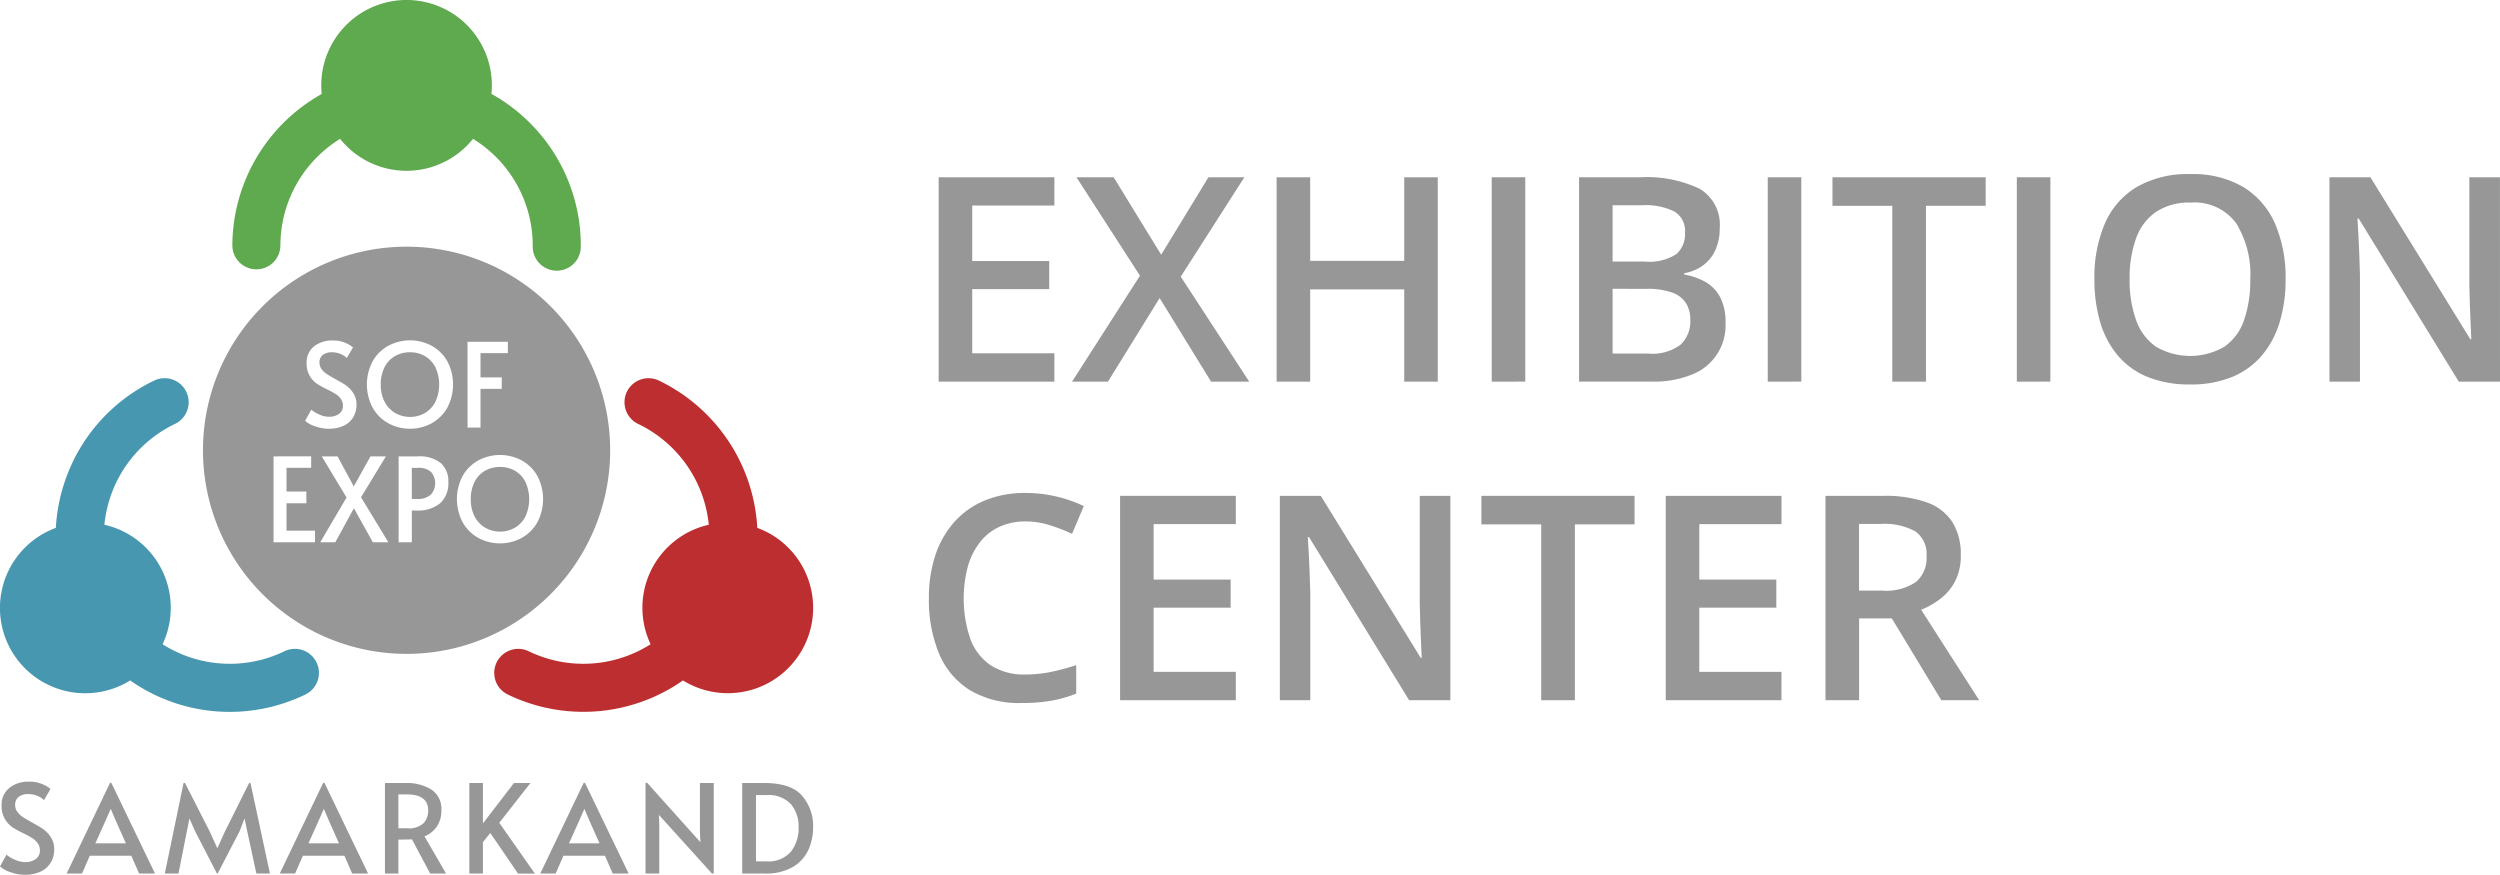 <svg xmlns="http://www.w3.org/2000/svg" viewBox="0 0 270.749 94.738"><defs><style>.cls-1{fill:#979797;}.cls-2{fill:#4897b1;}.cls-3{fill:#bd2e30;}.cls-4{fill:#5fa94f;}</style></defs><title>Asset 1LOGO</title><g id="Layer_2" data-name="Layer 2"><g id="Layer_2-2" data-name="Layer 2"><path class="cls-1" d="M46,38.556a3.188,3.188,0,0,0-1.6-.406,3.228,3.228,0,0,0-1.607.406,2.869,2.869,0,0,0-1.138,1.194,4.039,4.039,0,0,0-.417,1.9,3.908,3.908,0,0,0,.43,1.892,2.976,2.976,0,0,0,1.157,1.2,3.253,3.253,0,0,0,3.169,0,2.956,2.956,0,0,0,1.145-1.2,4.467,4.467,0,0,0,0-3.8A2.927,2.927,0,0,0,46,38.556Z"/><path class="cls-1" d="M45.258,50.667H44.6v3.364h.53a2.03,2.03,0,0,0,1.556-.492,1.874,1.874,0,0,0,.013-2.405A1.9,1.9,0,0,0,45.258,50.667Z"/><path class="cls-1" d="M55.749,50.971a3.2,3.2,0,0,0-1.6-.4,3.237,3.237,0,0,0-1.607.4,2.877,2.877,0,0,0-1.138,1.2,4.039,4.039,0,0,0-.417,1.9,3.911,3.911,0,0,0,.43,1.892,2.983,2.983,0,0,0,1.157,1.2,3.253,3.253,0,0,0,3.169,0,2.962,2.962,0,0,0,1.145-1.2,4.467,4.467,0,0,0,0-3.8A2.936,2.936,0,0,0,55.749,50.971Z"/><path class="cls-1" d="M44.031,26.715a22.05,22.05,0,1,0,22.05,22.049A22.049,22.049,0,0,0,44.031,26.715Zm6.6,10.3H55v1.226H52.039v2.63h2.3v1.241h-2.3v4.2h-1.4ZM34.116,58.724H29.625v-9.3H33.7v1.239H31.029v2.567h2.15V54.5h-2.15v2.971h3.087Zm-1.073-13.15.67-1.2a3.332,3.332,0,0,0,.829.5,2.562,2.562,0,0,0,1.08.26,1.772,1.772,0,0,0,1.095-.318,1.025,1.025,0,0,0,.424-.871,1.244,1.244,0,0,0-.228-.747,2,2,0,0,0-.556-.524c-.22-.14-.532-.31-.937-.513a10.436,10.436,0,0,1-.987-.531,2.6,2.6,0,0,1-1.226-2.276,2.216,2.216,0,0,1,.8-1.84,3.105,3.105,0,0,1,2.011-.639,3.376,3.376,0,0,1,2.213.746l-.67,1.151a1.991,1.991,0,0,0-.677-.437,2.379,2.379,0,0,0-.929-.183,1.56,1.56,0,0,0-.993.285,1,1,0,0,0-.361.84,1.155,1.155,0,0,0,.228.7,2.189,2.189,0,0,0,.575.536q.348.229.942.557.57.316.873.5a3.38,3.38,0,0,1,.57.436,2.64,2.64,0,0,1,.594.785,2.194,2.194,0,0,1,.227,1,2.578,2.578,0,0,1-.386,1.442,2.39,2.39,0,0,1-1.061.9,3.746,3.746,0,0,1-1.538.3,4.434,4.434,0,0,1-1.5-.266A2.893,2.893,0,0,1,33.043,45.574Zm7.333,13.15-2.049-3.68-2.012,3.68H34.684L37.53,53.88l-2.681-4.452h1.708l1.757,3.249,1.809-3.249h1.669L39.1,53.855l2.96,4.869Zm7.31-4.237a3.732,3.732,0,0,1-2.592.8H44.6v3.441H43.172v-9.3H45.22a3.656,3.656,0,0,1,2.536.739,2.626,2.626,0,0,1,.8,2.03A2.944,2.944,0,0,1,47.686,54.487Zm.749-10.316a4.4,4.4,0,0,1-1.7,1.675,4.924,4.924,0,0,1-4.667,0,4.386,4.386,0,0,1-1.7-1.675,5.384,5.384,0,0,1,0-5.066,4.351,4.351,0,0,1,1.7-1.664,4.969,4.969,0,0,1,4.667,0,4.364,4.364,0,0,1,1.7,1.664,5.4,5.4,0,0,1,0,5.066Zm9.749,12.416a4.4,4.4,0,0,1-1.7,1.675,4.924,4.924,0,0,1-4.667,0,4.386,4.386,0,0,1-1.7-1.675,5.384,5.384,0,0,1,0-5.066,4.351,4.351,0,0,1,1.7-1.664,4.969,4.969,0,0,1,4.667,0,4.364,4.364,0,0,1,1.7,1.664,5.4,5.4,0,0,1,0,5.066Z"/><path class="cls-2" d="M34.283,71.745a2.6,2.6,0,0,0-3.474-1.216,13.567,13.567,0,0,1-10.44.584,13.748,13.748,0,0,1-2.764-1.342,9.218,9.218,0,0,0-6.3-12.942,13.759,13.759,0,0,1,.686-3.124,13.577,13.577,0,0,1,6.968-7.8,2.6,2.6,0,1,0-2.257-4.69A18.742,18.742,0,0,0,7.074,51.984,18.984,18.984,0,0,0,6.047,57.17,9.238,9.238,0,1,0,14.1,73.693a18.773,18.773,0,0,0,18.965,1.526A2.6,2.6,0,0,0,34.283,71.745Z"/><path class="cls-3" d="M86.076,60.108a9.186,9.186,0,0,0-4.06-2.938A18.848,18.848,0,0,0,71.364,41.219a2.6,2.6,0,0,0-2.258,4.69,13.588,13.588,0,0,1,7.655,10.92,9.218,9.218,0,0,0-6.3,12.942,13.748,13.748,0,0,1-2.764,1.342,13.566,13.566,0,0,1-10.44-.584A2.6,2.6,0,1,0,55,75.219a18.814,18.814,0,0,0,18.965-1.526A9.24,9.24,0,0,0,86.076,60.108Z"/><path class="cls-4" d="M57.434,13.36a18.9,18.9,0,0,0-4.212-3.194,9.238,9.238,0,1,0-18.381.013,18.871,18.871,0,0,0-9.677,16.375,2.6,2.6,0,0,0,2.591,2.614h.012a2.6,2.6,0,0,0,2.6-2.591,13.575,13.575,0,0,1,4.046-9.641,13.758,13.758,0,0,1,2.417-1.9,9.221,9.221,0,0,0,14.4,0,13.757,13.757,0,0,1,2.508,1.984A13.579,13.579,0,0,1,57.694,26.7a2.6,2.6,0,0,0,2.591,2.615H60.3a2.6,2.6,0,0,0,2.6-2.592A18.741,18.741,0,0,0,57.434,13.36Z"/><path class="cls-1" d="M1.134,94.458A3.074,3.074,0,0,1,0,93.831l.707-1.268a3.539,3.539,0,0,0,.874.527,2.712,2.712,0,0,0,1.141.274,1.873,1.873,0,0,0,1.153-.334,1.084,1.084,0,0,0,.447-.92,1.309,1.309,0,0,0-.24-.787,2.108,2.108,0,0,0-.587-.554q-.347-.221-.987-.54a10.528,10.528,0,0,1-1.04-.56,2.738,2.738,0,0,1-1.295-2.4,2.34,2.34,0,0,1,.841-1.941,3.278,3.278,0,0,1,2.121-.674,3.565,3.565,0,0,1,2.335.787l-.707,1.214a2.083,2.083,0,0,0-.714-.46A2.507,2.507,0,0,0,3.068,86a1.655,1.655,0,0,0-1.047.3,1.065,1.065,0,0,0-.38.888,1.22,1.22,0,0,0,.24.74,2.308,2.308,0,0,0,.607.567q.366.24.994.587.6.333.921.527a3.6,3.6,0,0,1,.6.46,2.752,2.752,0,0,1,.627.828,2.322,2.322,0,0,1,.24,1.054,2.733,2.733,0,0,1-.407,1.52,2.532,2.532,0,0,1-1.121.947,3.911,3.911,0,0,1-1.62.321A4.7,4.7,0,0,1,1.134,94.458Z"/><path class="cls-1" d="M12.06,84.786,16.783,94.6H15.062l-.841-1.921h-4.5L8.885,94.6H7.217l4.7-9.818Zm-.667,4.175-1.067,2.375h3.308L12.58,88.974l-.573-1.347H11.98Z"/><path class="cls-1" d="M21.132,90.028l-.614-1.387-.28,1.387L19.331,94.6H17.85l2.028-9.8h.16l2.7,5.3.8,1.774.8-1.774,2.642-5.3h.147l2.108,9.8H27.762l-.987-4.576-.293-1.387-.534,1.387L23.573,94.6h-.08Z"/><path class="cls-1" d="M35.14,84.786,39.862,94.6H38.141l-.84-1.921h-4.5l-.84,1.921H30.3l4.7-9.818Zm-.667,4.175-1.068,2.375h3.309L35.66,88.974l-.574-1.347H35.06Z"/><path class="cls-1" d="M46.586,94.6,44.612,90.9q-.613.025-1.094.026h-.373V94.6H41.69V84.8h2.228a5.085,5.085,0,0,1,2.789.7A2.5,2.5,0,0,1,47.8,87.774a3.062,3.062,0,0,1-.461,1.7,2.934,2.934,0,0,1-1.367,1.1L48.307,94.6Zm-2.494-4.9a2.292,2.292,0,0,0,1.794-.567,2.007,2.007,0,0,0,.487-1.354q0-1.748-2.335-1.748h-.893v3.669Z"/><path class="cls-1" d="M53.1,90.215l-.8.987v3.4H50.829V84.8H52.3v4.376L55.659,84.8h1.787l-3.375,4.309,3.856,5.5H56.1Z"/><path class="cls-1" d="M63.356,84.786,68.079,94.6H66.357l-.84-1.921h-4.5l-.84,1.921H58.513l4.7-9.818Zm-.667,4.175-1.068,2.375H64.93l-1.054-2.362L63.3,87.627h-.027Z"/><path class="cls-1" d="M71.36,88.254l.04,1.067V94.6H69.907V84.786h.186l5.763,6.43L75.8,90.1V84.8h1.5v9.8h-.2Z"/><path class="cls-1" d="M80.379,84.8H82.74q2.963,0,4.142,1.4a5,5,0,0,1,1.181,3.335,6.055,6.055,0,0,1-.507,2.488,4.154,4.154,0,0,1-1.674,1.861,5.771,5.771,0,0,1-3.062.72H80.379Zm2.6,8.484a3.214,3.214,0,0,0,2.675-1.047,4.1,4.1,0,0,0,.834-2.635,3.725,3.725,0,0,0-.84-2.521,3.346,3.346,0,0,0-2.669-.974H81.873v7.177Z"/><path class="cls-1" d="M114.19,41.333H101.657V19.2H114.19v3.058h-8.9V28.27h8.34v3.042h-8.34V38.26h8.9Z"/><path class="cls-1" d="M135.291,41.333h-4.132l-5.571-9.052-5.6,9.052H116.1l7.356-11.474L116.582,19.2h4.026l5.147,8.386,5.116-8.386h3.89l-6.887,10.762Z"/><path class="cls-1" d="M155.71,41.333h-3.632v-9.99H141.891v9.99h-3.633V19.2h3.633v9.052h10.187V19.2h3.632Z"/><path class="cls-1" d="M161.553,41.333V19.2h3.633v22.13Z"/><path class="cls-1" d="M171.014,19.2H177.6a13.36,13.36,0,0,1,6.464,1.241,4.53,4.53,0,0,1,2.18,4.3,5.627,5.627,0,0,1-.447,2.286,4.234,4.234,0,0,1-1.3,1.672,4.734,4.734,0,0,1-2.088.886v.151a7.07,7.07,0,0,1,2.293.8,4.112,4.112,0,0,1,1.59,1.65,5.818,5.818,0,0,1,.582,2.785,5.7,5.7,0,0,1-3.7,5.616,10.9,10.9,0,0,1-4.215.742h-7.946Zm3.631,9.127h3.483a5.406,5.406,0,0,0,3.412-.8,2.885,2.885,0,0,0,.947-2.331,2.46,2.46,0,0,0-1.129-2.278,7.067,7.067,0,0,0-3.564-.689h-3.149Zm0,2.952V38.29h3.831a5.09,5.09,0,0,0,3.556-.984,3.5,3.5,0,0,0,1.029-2.664,3.4,3.4,0,0,0-.453-1.786,2.89,2.89,0,0,0-1.5-1.165,7.888,7.888,0,0,0-2.814-.409Z"/><path class="cls-1" d="M191.448,41.333V19.2h3.633v22.13Z"/><path class="cls-1" d="M208.582,41.333h-3.648V22.291h-6.478V19.2h16.59v3.088h-6.464Z"/><path class="cls-1" d="M218.421,41.333V19.2h3.633v22.13Z"/><path class="cls-1" d="M247.529,30.238a15.853,15.853,0,0,1-.643,4.654,10.058,10.058,0,0,1-1.93,3.61,8.414,8.414,0,0,1-3.225,2.324,11.707,11.707,0,0,1-4.541.81,11.964,11.964,0,0,1-4.6-.81,8.342,8.342,0,0,1-3.232-2.324,9.94,9.94,0,0,1-1.907-3.617,16.312,16.312,0,0,1-.628-4.678,14.743,14.743,0,0,1,1.12-5.971,8.57,8.57,0,0,1,3.436-3.966,11.039,11.039,0,0,1,5.844-1.415,10.769,10.769,0,0,1,5.736,1.407,8.717,8.717,0,0,1,3.429,3.966A14.647,14.647,0,0,1,247.529,30.238Zm-16.892,0a12.687,12.687,0,0,0,.7,4.427,5.891,5.891,0,0,0,2.142,2.876,7.36,7.36,0,0,0,7.432,0,5.771,5.771,0,0,0,2.119-2.876,13.073,13.073,0,0,0,.674-4.427,10.484,10.484,0,0,0-1.545-6.085,5.593,5.593,0,0,0-4.933-2.21,6.437,6.437,0,0,0-3.732,1.006,5.861,5.861,0,0,0-2.157,2.861A12.611,12.611,0,0,0,230.637,30.238Z"/><path class="cls-1" d="M270.749,41.333h-4.465L255.446,23.668h-.137q.061.894.114,1.9t.091,2.066q.037,1.061.068,2.134V41.333h-3.3V19.2h4.436L267.54,36.746h.1q-.029-.771-.075-1.771t-.083-2.066q-.038-1.066-.053-2.066V19.2h3.315Z"/><path class="cls-1" d="M111.087,56.472a6.72,6.72,0,0,0-2.838.575,5.7,5.7,0,0,0-2.111,1.666,7.652,7.652,0,0,0-1.317,2.626,13.607,13.607,0,0,0,.272,7.871,5.9,5.9,0,0,0,2.21,2.845,6.582,6.582,0,0,0,3.739.992,13.693,13.693,0,0,0,2.755-.273,24.58,24.58,0,0,0,2.755-.741v3.088a14.182,14.182,0,0,1-2.725.771,18.566,18.566,0,0,1-3.179.243,10.38,10.38,0,0,1-5.638-1.409,8.476,8.476,0,0,1-3.323-3.965,15.22,15.22,0,0,1-1.089-5.994,14.56,14.56,0,0,1,.688-4.594,10.3,10.3,0,0,1,2.028-3.6,9.043,9.043,0,0,1,3.293-2.353,11.376,11.376,0,0,1,4.5-.832,14.271,14.271,0,0,1,3.27.377,14.866,14.866,0,0,1,3,1.044l-1.271,3a20.9,20.9,0,0,0-2.414-.931A8.552,8.552,0,0,0,111.087,56.472Z"/><path class="cls-1" d="M133.838,75.832H121.305V53.7h12.533V56.76h-8.9v6.009h8.341v3.042h-8.341V72.76h8.9Z"/><path class="cls-1" d="M157.073,75.832h-4.466L141.769,58.168h-.136q.06.891.114,1.9t.09,2.066q.039,1.06.069,2.134V75.832h-3.3V53.7h4.435l10.823,17.544h.106q-.031-.774-.076-1.772t-.083-2.066q-.037-1.067-.053-2.066V53.7h3.315Z"/><path class="cls-1" d="M170.559,75.832h-3.647V56.79h-6.479V53.7h16.589V56.79h-6.463Z"/><path class="cls-1" d="M192.931,75.832H180.4V53.7h12.534V56.76h-8.9v6.009h8.34v3.042h-8.34V72.76h8.9Z"/><path class="cls-1" d="M203.92,53.7a13.549,13.549,0,0,1,4.73.7,5.467,5.467,0,0,1,2.785,2.127,6.529,6.529,0,0,1,.916,3.6,5.972,5.972,0,0,1-.6,2.793,5.722,5.722,0,0,1-1.59,1.915,8.566,8.566,0,0,1-2.1,1.2l6.281,9.793h-4.1l-5.358-8.856h-3.542v8.856H197.7V53.7Zm-.242,3.042h-2.346v7.221h2.513a5.741,5.741,0,0,0,3.655-.939,3.376,3.376,0,0,0,1.143-2.77,3,3,0,0,0-1.218-2.709A6.918,6.918,0,0,0,203.678,56.744Z"/></g></g></svg>